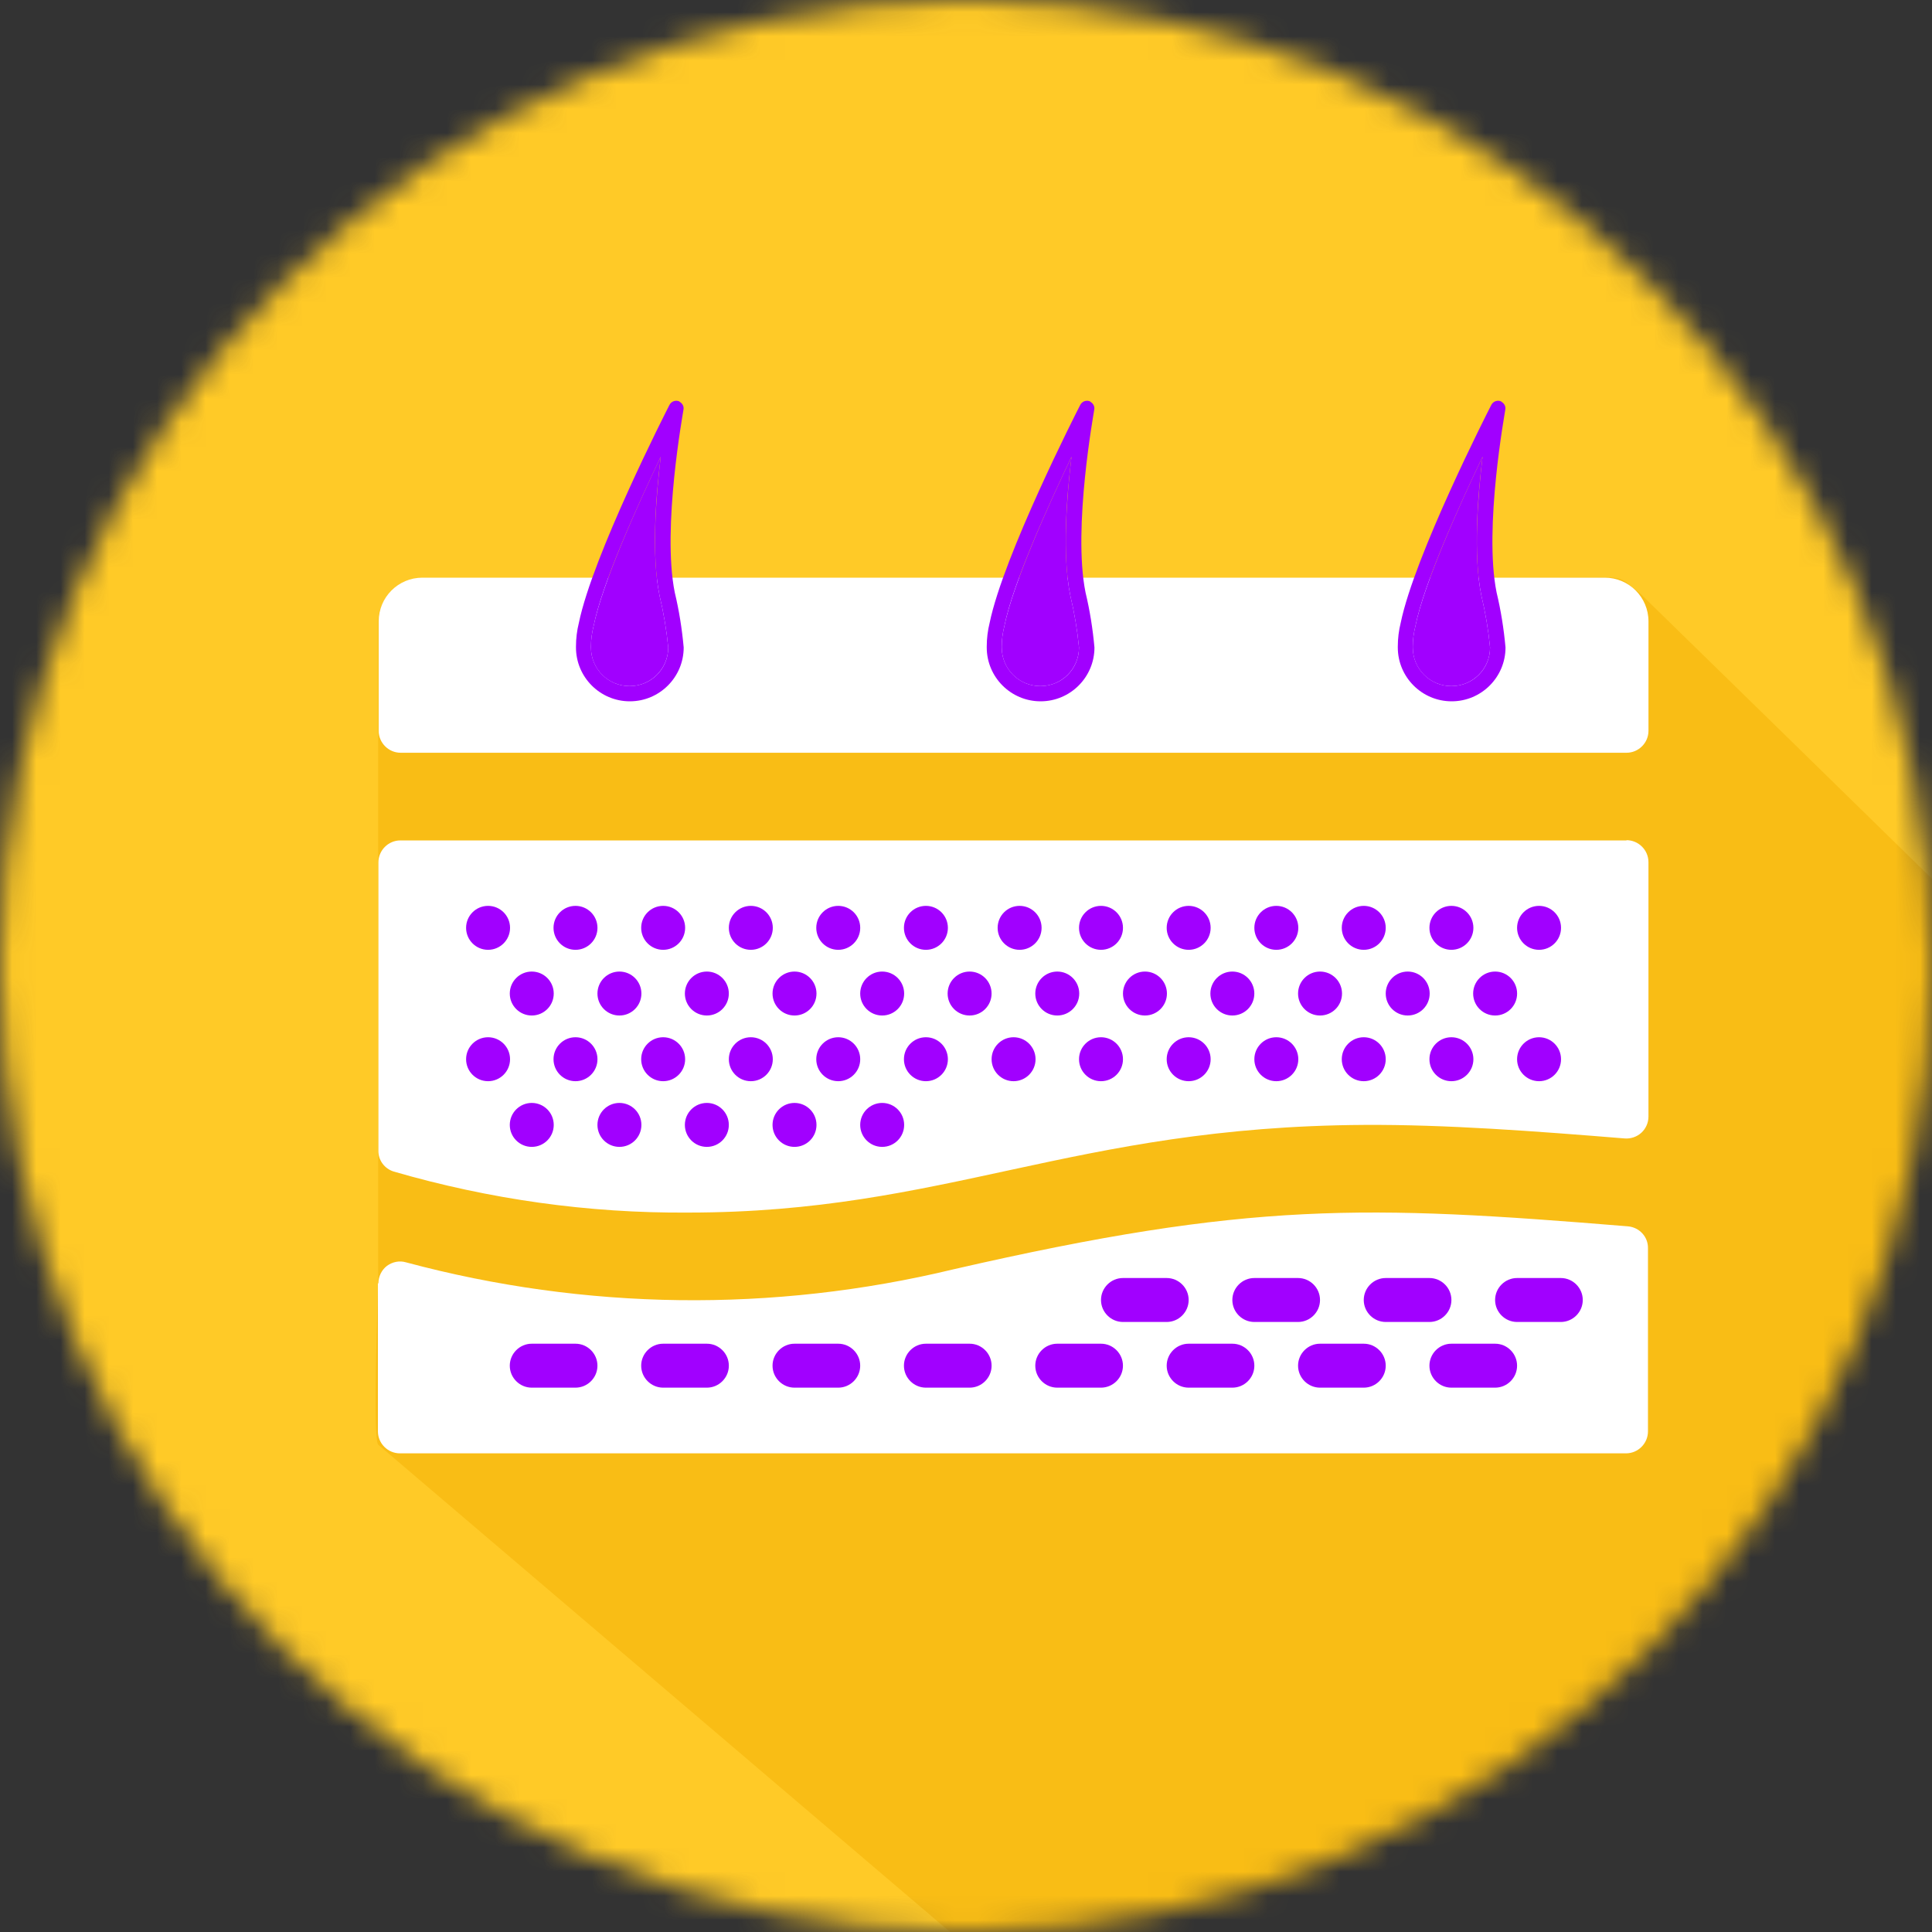<svg width="80" height="80" viewBox="0 0 80 80" fill="none" xmlns="http://www.w3.org/2000/svg">
<rect x="0" y="0" width="80" height="80" fill="#333333" stroke="none"/>
<g clip-path="url(#clip0_486_19883)">
<mask id="mask0_486_19883" style="mask-type:luminance" maskUnits="userSpaceOnUse" x="0" y="0" width="80" height="80">
<path d="M40 80C62.091 80 80 62.091 80 40C80 17.909 62.091 0 40 0C17.909 0 0 17.909 0 40C0 62.091 17.909 80 40 80Z" fill="white"/>
</mask>
<g mask="url(#mask0_486_19883)">
<path d="M106.85 -4.71H-21.15V83.29H106.85V-4.71Z" fill="#FFCA27"/>
<path d="M67.899 24.56C67.899 24.56 106.849 62.55 106.849 63.04V81.71C106.849 82.57 106.139 83.27 105.259 83.27L44.069 83.55C43.599 83.55 43.149 83.34 42.849 82.99L15.659 59.82C15.419 59.54 15.659 53.38 15.659 53.02V25.73C15.659 24.87 16.369 24.17 17.249 24.17L66.439 23.91C67.289 23.91 67.219 24.05 67.899 24.56Z" fill="#F9BD15"/>
<path d="M67.35 31.17C67.85 31.17 68.26 30.76 68.26 30.26V25.73C68.26 24.73 67.45 23.92 66.45 23.92H17.49C16.49 23.92 15.68 24.73 15.68 25.73V30.26C15.68 30.76 16.09 31.17 16.59 31.17H67.36H67.35Z" fill="white"/>
<path d="M15.669 53.14C15.669 52.86 15.799 52.59 16.019 52.42C16.249 52.25 16.539 52.19 16.809 52.27C24.229 54.26 32.019 54.36 39.479 52.56C51.759 49.74 56.559 49.89 67.409 50.78C67.879 50.82 68.249 51.21 68.239 51.69V59.27C68.239 59.77 67.829 60.18 67.329 60.18H16.559C16.059 60.18 15.649 59.77 15.649 59.27V53.14H15.669Z" fill="white"/>
<path d="M67.349 34.79C67.849 34.79 68.259 35.2 68.259 35.7V46.24C68.259 46.49 68.149 46.74 67.959 46.91C67.769 47.08 67.519 47.16 67.269 47.14C63.579 46.84 59.879 46.56 56.489 46.58C44.409 46.65 39.149 50.21 28.489 50.21C24.369 50.24 20.259 49.66 16.299 48.51C15.919 48.39 15.659 48.04 15.669 47.64V35.71C15.669 35.21 16.079 34.8 16.579 34.8H67.349V34.79Z" fill="white"/>
<path d="M20.21 39.33C20.712 39.33 21.12 38.922 21.12 38.42C21.12 37.917 20.712 37.51 20.21 37.51C19.707 37.51 19.3 37.917 19.3 38.42C19.3 38.922 19.707 39.33 20.21 39.33Z" fill="#A100FF"/>
<path d="M23.83 39.33C24.332 39.33 24.74 38.922 24.74 38.42C24.74 37.917 24.332 37.51 23.83 37.51C23.327 37.51 22.92 37.917 22.92 38.42C22.92 38.922 23.327 39.33 23.83 39.33Z" fill="#A100FF"/>
<path d="M27.46 39.33C27.962 39.33 28.37 38.922 28.37 38.42C28.37 37.917 27.962 37.51 27.46 37.51C26.957 37.51 26.55 37.917 26.55 38.42C26.55 38.922 26.957 39.33 27.46 39.33Z" fill="#A100FF"/>
<path d="M31.09 39.33C31.592 39.33 32 38.922 32 38.42C32 37.917 31.592 37.51 31.09 37.51C30.587 37.51 30.18 37.917 30.18 38.42C30.18 38.922 30.587 39.33 31.09 39.33Z" fill="#A100FF"/>
<path d="M34.71 39.33C35.212 39.33 35.62 38.922 35.62 38.42C35.62 37.917 35.212 37.51 34.71 37.51C34.207 37.51 33.8 37.917 33.8 38.42C33.8 38.922 34.207 39.33 34.71 39.33Z" fill="#A100FF"/>
<path d="M38.34 39.33C38.842 39.33 39.25 38.922 39.25 38.42C39.25 37.917 38.842 37.51 38.34 37.51C37.837 37.51 37.43 37.917 37.43 38.42C37.43 38.922 37.837 39.33 38.34 39.33Z" fill="#A100FF"/>
<path d="M42.22 39.33C42.722 39.33 43.13 38.922 43.13 38.42C43.13 37.917 42.722 37.51 42.22 37.51C41.717 37.51 41.31 37.917 41.31 38.42C41.31 38.922 41.717 39.33 42.22 39.33Z" fill="#A100FF"/>
<path d="M45.59 39.33C46.092 39.33 46.5 38.922 46.5 38.42C46.5 37.917 46.092 37.51 45.59 37.51C45.087 37.51 44.68 37.917 44.68 38.42C44.68 38.922 45.087 39.33 45.59 39.33Z" fill="#A100FF"/>
<path d="M32.899 42.05C33.402 42.05 33.809 41.643 33.809 41.141C33.809 40.638 33.402 40.23 32.899 40.23C32.397 40.23 31.989 40.638 31.989 41.141C31.989 41.643 32.397 42.05 32.899 42.05Z" fill="#A100FF"/>
<path d="M29.269 42.05C29.772 42.05 30.179 41.643 30.179 41.141C30.179 40.638 29.772 40.23 29.269 40.23C28.767 40.23 28.359 40.638 28.359 41.141C28.359 41.643 28.767 42.05 29.269 42.05Z" fill="#A100FF"/>
<path d="M25.649 42.05C26.152 42.05 26.559 41.643 26.559 41.141C26.559 40.638 26.152 40.23 25.649 40.23C25.147 40.23 24.739 40.638 24.739 41.141C24.739 41.643 25.147 42.05 25.649 42.05Z" fill="#A100FF"/>
<path d="M22.019 42.05C22.522 42.05 22.929 41.643 22.929 41.141C22.929 40.638 22.522 40.23 22.019 40.23C21.517 40.23 21.109 40.638 21.109 41.141C21.109 41.643 21.517 42.05 22.019 42.05Z" fill="#A100FF"/>
<path d="M20.21 44.77C20.712 44.77 21.12 44.363 21.12 43.86C21.12 43.358 20.712 42.95 20.21 42.95C19.707 42.95 19.3 43.358 19.3 43.86C19.3 44.363 19.707 44.77 20.21 44.77Z" fill="#A100FF"/>
<path d="M23.83 44.77C24.332 44.77 24.74 44.363 24.74 43.86C24.74 43.358 24.332 42.95 23.83 42.95C23.327 42.95 22.92 43.358 22.92 43.86C22.92 44.363 23.327 44.77 23.83 44.77Z" fill="#A100FF"/>
<path d="M27.46 44.77C27.962 44.77 28.37 44.363 28.37 43.86C28.37 43.358 27.962 42.95 27.46 42.95C26.957 42.95 26.55 43.358 26.55 43.86C26.55 44.363 26.957 44.77 27.46 44.77Z" fill="#A100FF"/>
<path d="M31.09 44.77C31.592 44.77 32 44.363 32 43.86C32 43.358 31.592 42.95 31.09 42.95C30.587 42.95 30.18 43.358 30.18 43.86C30.18 44.363 30.587 44.77 31.09 44.77Z" fill="#A100FF"/>
<path d="M22.019 47.49C22.522 47.49 22.929 47.083 22.929 46.58C22.929 46.077 22.522 45.67 22.019 45.67C21.517 45.67 21.109 46.077 21.109 46.58C21.109 47.083 21.517 47.49 22.019 47.49Z" fill="#A100FF"/>
<path d="M25.649 47.49C26.152 47.49 26.559 47.083 26.559 46.58C26.559 46.077 26.152 45.67 25.649 45.67C25.147 45.67 24.739 46.077 24.739 46.58C24.739 47.083 25.147 47.49 25.649 47.49Z" fill="#A100FF"/>
<path d="M29.269 47.49C29.772 47.49 30.179 47.083 30.179 46.58C30.179 46.077 29.772 45.67 29.269 45.67C28.767 45.67 28.359 46.077 28.359 46.58C28.359 47.083 28.767 47.49 29.269 47.49Z" fill="#A100FF"/>
<path d="M32.899 47.49C33.402 47.49 33.809 47.083 33.809 46.58C33.809 46.077 33.402 45.67 32.899 45.67C32.397 45.67 31.989 46.077 31.989 46.58C31.989 47.083 32.397 47.49 32.899 47.49Z" fill="#A100FF"/>
<path d="M36.529 47.49C37.032 47.49 37.439 47.083 37.439 46.58C37.439 46.077 37.032 45.67 36.529 45.67C36.027 45.67 35.619 46.077 35.619 46.58C35.619 47.083 36.027 47.49 36.529 47.49Z" fill="#A100FF"/>
<path d="M34.71 44.77C35.212 44.77 35.62 44.363 35.62 43.86C35.62 43.358 35.212 42.95 34.71 42.95C34.207 42.95 33.8 43.358 33.8 43.86C33.8 44.363 34.207 44.77 34.71 44.77Z" fill="#A100FF"/>
<path d="M36.529 42.05C37.032 42.05 37.439 41.643 37.439 41.141C37.439 40.638 37.032 40.23 36.529 40.23C36.027 40.23 35.619 40.638 35.619 41.141C35.619 41.643 36.027 42.05 36.529 42.05Z" fill="#A100FF"/>
<path d="M40.149 42.05C40.652 42.05 41.059 41.643 41.059 41.141C41.059 40.638 40.652 40.23 40.149 40.23C39.647 40.23 39.239 40.638 39.239 41.141C39.239 41.643 39.647 42.05 40.149 42.05Z" fill="#A100FF"/>
<path d="M43.779 42.05C44.282 42.05 44.689 41.643 44.689 41.141C44.689 40.638 44.282 40.23 43.779 40.23C43.277 40.23 42.869 40.638 42.869 41.141C42.869 41.643 43.277 42.05 43.779 42.05Z" fill="#A100FF"/>
<path d="M38.34 44.77C38.842 44.77 39.25 44.363 39.25 43.86C39.25 43.358 38.842 42.95 38.34 42.95C37.837 42.95 37.43 43.358 37.43 43.86C37.43 44.363 37.837 44.77 38.34 44.77Z" fill="#A100FF"/>
<path d="M41.97 44.77C42.472 44.77 42.88 44.363 42.88 43.86C42.88 43.358 42.472 42.95 41.97 42.95C41.467 42.95 41.06 43.358 41.06 43.86C41.06 44.363 41.467 44.77 41.97 44.77Z" fill="#A100FF"/>
<path d="M45.59 44.77C46.092 44.77 46.5 44.363 46.5 43.86C46.5 43.358 46.092 42.95 45.59 42.95C45.087 42.95 44.68 43.358 44.68 43.86C44.68 44.363 45.087 44.77 45.59 44.77Z" fill="#A100FF"/>
<path d="M63.729 39.33C64.232 39.33 64.639 38.922 64.639 38.42C64.639 37.917 64.232 37.51 63.729 37.51C63.227 37.51 62.819 37.917 62.819 38.42C62.819 38.922 63.227 39.33 63.729 39.33Z" fill="#A100FF"/>
<path d="M60.099 39.33C60.602 39.33 61.01 38.922 61.01 38.42C61.01 37.917 60.602 37.51 60.099 37.51C59.597 37.51 59.19 37.917 59.19 38.42C59.19 38.922 59.597 39.33 60.099 39.33Z" fill="#A100FF"/>
<path d="M56.47 39.33C56.972 39.33 57.38 38.922 57.38 38.42C57.38 37.917 56.972 37.51 56.47 37.51C55.967 37.51 55.56 37.917 55.56 38.42C55.56 38.922 55.967 39.33 56.47 39.33Z" fill="#A100FF"/>
<path d="M52.849 39.33C53.352 39.33 53.76 38.922 53.76 38.42C53.76 37.917 53.352 37.51 52.849 37.51C52.347 37.51 51.94 37.917 51.94 38.42C51.94 38.922 52.347 39.33 52.849 39.33Z" fill="#A100FF"/>
<path d="M49.22 39.33C49.722 39.33 50.13 38.922 50.13 38.42C50.13 37.917 49.722 37.51 49.22 37.51C48.717 37.51 48.31 37.917 48.31 38.42C48.31 38.922 48.717 39.33 49.22 39.33Z" fill="#A100FF"/>
<path d="M51.029 42.05C51.532 42.05 51.939 41.643 51.939 41.141C51.939 40.638 51.532 40.23 51.029 40.23C50.527 40.23 50.119 40.638 50.119 41.141C50.119 41.643 50.527 42.05 51.029 42.05Z" fill="#A100FF"/>
<path d="M54.66 42.05C55.163 42.05 55.57 41.643 55.57 41.141C55.57 40.638 55.163 40.23 54.66 40.23C54.157 40.23 53.75 40.638 53.75 41.141C53.75 41.643 54.157 42.05 54.66 42.05Z" fill="#A100FF"/>
<path d="M58.29 42.05C58.792 42.05 59.2 41.643 59.2 41.141C59.2 40.638 58.792 40.23 58.29 40.23C57.787 40.23 57.38 40.638 57.38 41.141C57.38 41.643 57.787 42.05 58.29 42.05Z" fill="#A100FF"/>
<path d="M61.91 42.05C62.413 42.05 62.82 41.643 62.82 41.141C62.82 40.638 62.413 40.23 61.91 40.23C61.407 40.23 61 40.638 61 41.141C61 41.643 61.407 42.05 61.91 42.05Z" fill="#A100FF"/>
<path d="M49.22 44.77C49.722 44.77 50.13 44.363 50.13 43.86C50.13 43.358 49.722 42.95 49.22 42.95C48.717 42.95 48.31 43.358 48.31 43.86C48.31 44.363 48.717 44.77 49.22 44.77Z" fill="#A100FF"/>
<path d="M52.849 44.77C53.352 44.77 53.76 44.363 53.76 43.86C53.76 43.358 53.352 42.95 52.849 42.95C52.347 42.95 51.94 43.358 51.94 43.86C51.94 44.363 52.347 44.77 52.849 44.77Z" fill="#A100FF"/>
<path d="M56.47 44.77C56.972 44.77 57.38 44.363 57.38 43.86C57.38 43.358 56.972 42.95 56.47 42.95C55.967 42.95 55.56 43.358 55.56 43.86C55.56 44.363 55.967 44.77 56.47 44.77Z" fill="#A100FF"/>
<path d="M60.099 44.77C60.602 44.77 61.01 44.363 61.01 43.86C61.01 43.358 60.602 42.95 60.099 42.95C59.597 42.95 59.19 43.358 59.19 43.86C59.19 44.363 59.597 44.77 60.099 44.77Z" fill="#A100FF"/>
<path d="M63.729 44.77C64.232 44.77 64.639 44.363 64.639 43.86C64.639 43.358 64.232 42.95 63.729 42.95C63.227 42.95 62.819 43.358 62.819 43.86C62.819 44.363 63.227 44.77 63.729 44.77Z" fill="#A100FF"/>
<path d="M47.41 42.05C47.913 42.05 48.32 41.643 48.32 41.141C48.32 40.638 47.913 40.23 47.41 40.23C46.907 40.23 46.5 40.638 46.5 41.141C46.5 41.643 46.907 42.05 47.41 42.05Z" fill="#A100FF"/>
<path d="M64.629 54.74H62.819C62.319 54.74 61.909 54.33 61.909 53.83C61.909 53.33 62.319 52.92 62.819 52.92H64.629C65.129 52.92 65.539 53.33 65.539 53.83C65.539 54.33 65.129 54.74 64.629 54.74Z" fill="#A100FF"/>
<path d="M59.19 54.74H57.38C56.88 54.74 56.47 54.33 56.47 53.83C56.47 53.33 56.88 52.92 57.38 52.92H59.19C59.69 52.92 60.1 53.33 60.1 53.83C60.1 54.33 59.69 54.74 59.19 54.74Z" fill="#A100FF"/>
<path d="M53.749 54.74H51.939C51.439 54.74 51.029 54.33 51.029 53.83C51.029 53.33 51.439 52.92 51.939 52.92H53.749C54.249 52.92 54.659 53.33 54.659 53.83C54.659 54.33 54.249 54.74 53.749 54.74Z" fill="#A100FF"/>
<path d="M48.31 54.74H46.5C46 54.74 45.59 54.33 45.59 53.83C45.59 53.33 46 52.92 46.5 52.92H48.31C48.81 52.92 49.22 53.33 49.22 53.83C49.22 54.33 48.81 54.74 48.31 54.74Z" fill="#A100FF"/>
<path d="M61.91 57.46H60.099C59.599 57.46 59.19 57.05 59.19 56.55C59.19 56.05 59.599 55.64 60.099 55.64H61.91C62.41 55.64 62.819 56.05 62.819 56.55C62.819 57.05 62.41 57.46 61.91 57.46Z" fill="#A100FF"/>
<path d="M56.47 57.46H54.66C54.16 57.46 53.75 57.05 53.75 56.55C53.75 56.05 54.16 55.64 54.66 55.64H56.47C56.97 55.64 57.38 56.05 57.38 56.55C57.38 57.05 56.97 57.46 56.47 57.46Z" fill="#A100FF"/>
<path d="M51.03 57.46H49.22C48.72 57.46 48.31 57.05 48.31 56.55C48.31 56.05 48.72 55.64 49.22 55.64H51.03C51.53 55.64 51.94 56.05 51.94 56.55C51.94 57.05 51.53 57.46 51.03 57.46Z" fill="#A100FF"/>
<path d="M45.589 57.46H43.779C43.279 57.46 42.869 57.05 42.869 56.55C42.869 56.05 43.279 55.64 43.779 55.64H45.589C46.089 55.64 46.499 56.05 46.499 56.55C46.499 57.05 46.089 57.46 45.589 57.46Z" fill="#A100FF"/>
<path d="M40.15 57.46H38.34C37.84 57.46 37.43 57.05 37.43 56.55C37.43 56.05 37.84 55.64 38.34 55.64H40.15C40.65 55.64 41.06 56.05 41.06 56.55C41.06 57.05 40.65 57.46 40.15 57.46Z" fill="#A100FF"/>
<path d="M34.709 57.46H32.899C32.399 57.46 31.989 57.05 31.989 56.55C31.989 56.05 32.399 55.64 32.899 55.64H34.709C35.209 55.64 35.619 56.05 35.619 56.55C35.619 57.05 35.209 57.46 34.709 57.46Z" fill="#A100FF"/>
<path d="M29.27 57.46H27.46C26.96 57.46 26.55 57.05 26.55 56.55C26.55 56.05 26.96 55.64 27.46 55.64H29.27C29.77 55.64 30.18 56.05 30.18 56.55C30.18 57.05 29.77 57.46 29.27 57.46Z" fill="#A100FF"/>
<path d="M23.829 57.46H22.019C21.519 57.46 21.109 57.05 21.109 56.55C21.109 56.05 21.519 55.64 22.019 55.64H23.829C24.329 55.64 24.739 56.05 24.739 56.55C24.739 57.05 24.329 57.46 23.829 57.46Z" fill="#A100FF"/>
<path d="M62.16 16.63C62.29 16.7 62.36 16.83 62.33 16.97C62.33 17.02 61.43 21.85 61.97 24.53C62.15 25.28 62.27 26.04 62.34 26.81C62.34 28.04 61.34 29.04 60.11 29.04C58.88 29.04 57.88 28.04 57.88 26.81V26.77C57.88 26.44 57.92 26.11 58 25.79C58.57 23.01 61.62 17.02 61.75 16.77C61.83 16.61 62.02 16.55 62.18 16.63H62.16ZM61.7 26.81C61.63 26.09 61.51 25.37 61.34 24.66C61 22.98 61.19 20.6 61.39 18.91C60.42 20.95 58.96 24.16 58.61 25.92C58.54 26.2 58.5 26.48 58.5 26.77V26.81C58.5 27.69 59.21 28.41 60.1 28.41C60.99 28.41 61.7 27.7 61.7 26.81Z" fill="#A100FF"/>
<path d="M61.34 24.66C61.51 25.37 61.63 26.09 61.7 26.81C61.7 27.69 60.99 28.41 60.1 28.41C59.21 28.41 58.5 27.7 58.5 26.81V26.77C58.5 26.48 58.54 26.2 58.61 25.92C58.97 24.16 60.42 20.94 61.39 18.91C61.18 20.6 61 22.99 61.34 24.66Z" fill="#A100FF"/>
<path d="M45.139 16.63C45.269 16.7 45.339 16.83 45.309 16.97C45.309 17.02 44.409 21.85 44.949 24.53C45.129 25.28 45.249 26.04 45.319 26.81C45.319 28.04 44.319 29.04 43.089 29.04C41.859 29.04 40.859 28.04 40.859 26.81V26.77C40.859 26.44 40.899 26.11 40.979 25.79C41.549 23.01 44.599 17.02 44.729 16.77C44.809 16.61 44.999 16.55 45.159 16.63H45.139ZM44.679 26.81C44.609 26.09 44.489 25.37 44.319 24.66C43.979 22.98 44.169 20.6 44.369 18.91C43.399 20.95 41.939 24.16 41.589 25.92C41.519 26.2 41.479 26.48 41.479 26.77V26.81C41.479 27.69 42.189 28.41 43.079 28.41C43.969 28.41 44.679 27.7 44.679 26.81Z" fill="#A100FF"/>
<path d="M44.319 24.66C44.489 25.37 44.609 26.09 44.679 26.81C44.679 27.69 43.969 28.41 43.08 28.41C42.19 28.41 41.48 27.7 41.48 26.81V26.77C41.48 26.48 41.52 26.2 41.59 25.92C41.95 24.16 43.4 20.94 44.37 18.91C44.16 20.6 43.98 22.99 44.319 24.66Z" fill="#A100FF"/>
<path d="M28.13 16.63C28.26 16.7 28.33 16.83 28.3 16.97C28.3 17.02 27.4 21.85 27.94 24.53C28.12 25.28 28.24 26.04 28.31 26.81C28.31 28.04 27.31 29.04 26.08 29.04C24.85 29.04 23.85 28.04 23.85 26.81V26.77C23.85 26.44 23.89 26.11 23.97 25.79C24.54 23.01 27.59 17.02 27.72 16.77C27.8 16.61 27.99 16.55 28.15 16.63H28.13ZM27.67 26.81C27.6 26.09 27.48 25.37 27.31 24.66C26.97 22.98 27.16 20.6 27.36 18.91C26.39 20.95 24.93 24.16 24.58 25.92C24.51 26.2 24.47 26.48 24.47 26.77V26.81C24.47 27.69 25.18 28.41 26.07 28.41C26.96 28.41 27.67 27.7 27.67 26.81Z" fill="#A100FF"/>
<path d="M27.31 24.66C27.48 25.37 27.6 26.09 27.67 26.81C27.67 27.69 26.96 28.41 26.07 28.41C25.18 28.41 24.47 27.7 24.47 26.81V26.77C24.47 26.48 24.51 26.2 24.58 25.92C24.94 24.16 26.39 20.94 27.36 18.91C27.15 20.6 26.97 22.99 27.31 24.66Z" fill="#A100FF"/>
</g>
</g>
<defs>
<clipPath id="clip0_486_19883">
<rect width="80" height="80" fill="white"/>
</clipPath>
</defs>
</svg>
